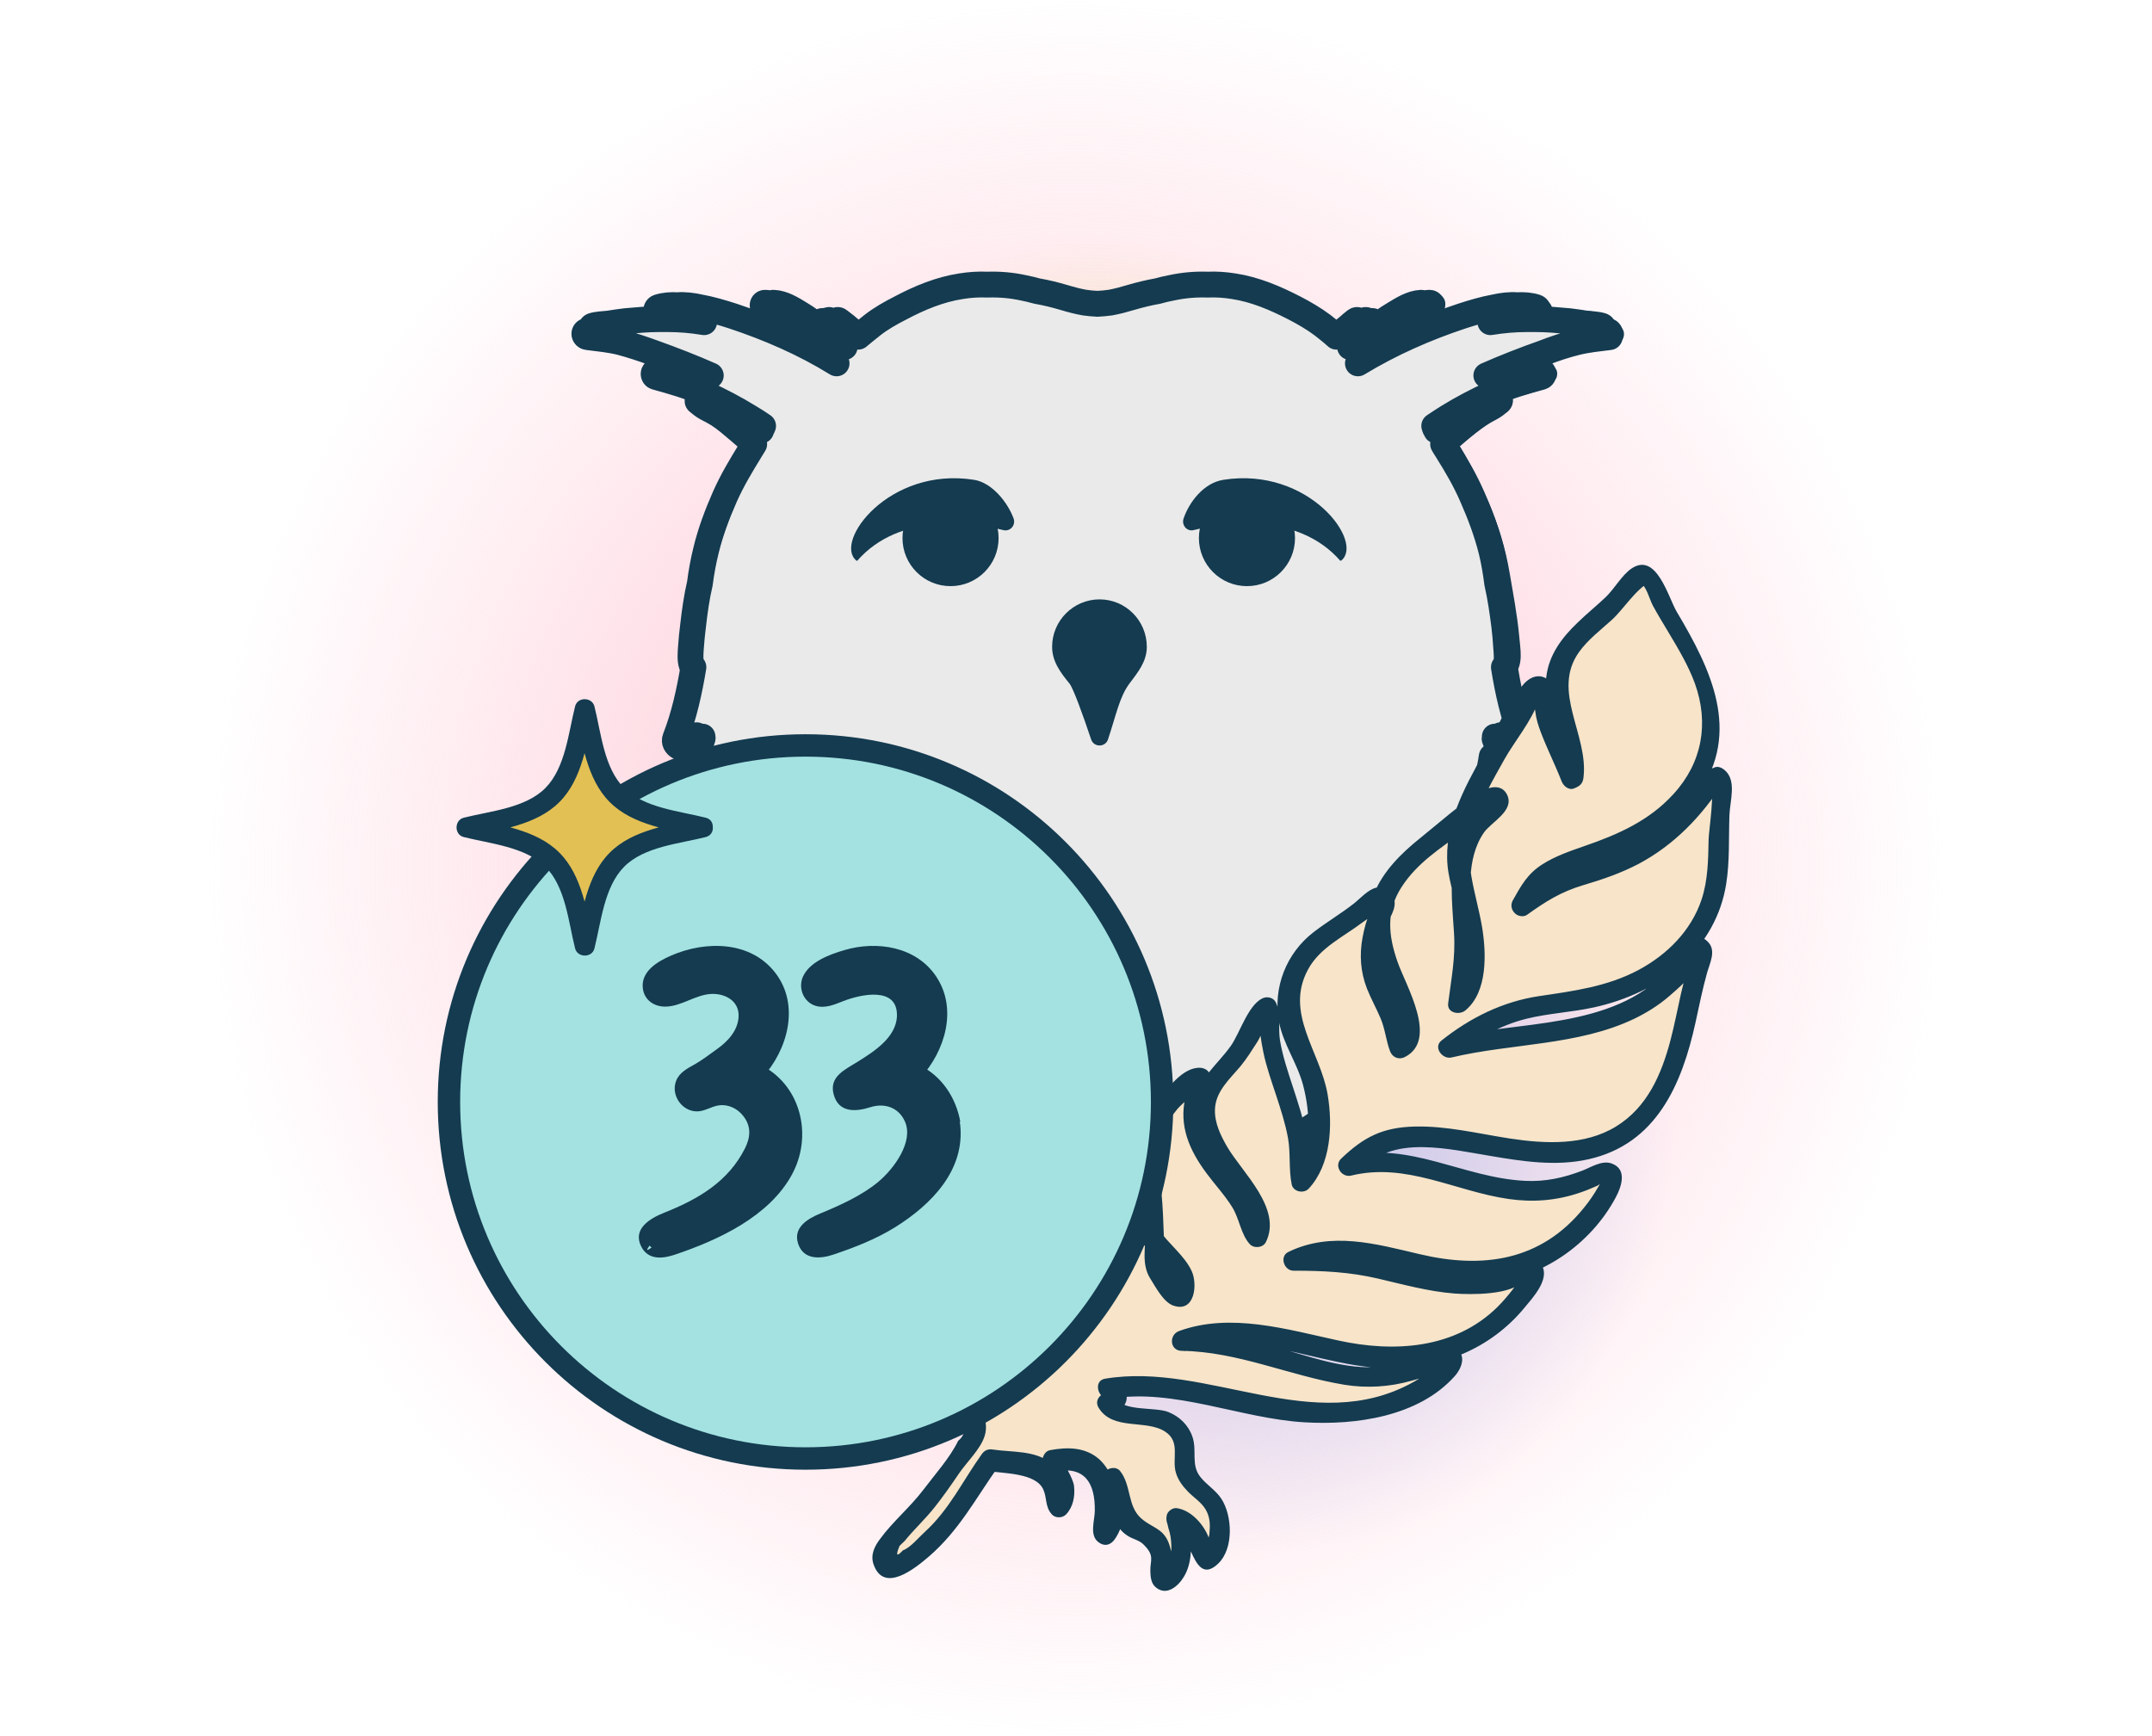 <svg width="145" height="117" viewBox="0 0 145 117" fill="none" xmlns="http://www.w3.org/2000/svg">
<g clip-path="url(#clip0_29025_5198)">
<path d="M72.504 117C104.813 117 131.004 90.809 131.004 58.5C131.004 26.191 104.813 0 72.504 0C40.195 0 14.004 26.191 14.004 58.5C14.004 90.809 40.195 117 72.504 117Z" fill="url(#paint0_radial_29025_5198)"/>
<path d="M84.365 104.762C100.061 104.762 112.786 92.038 112.786 76.342C112.786 60.646 100.061 47.922 84.365 47.922C68.669 47.922 55.945 60.646 55.945 76.342C55.945 92.038 68.669 104.762 84.365 104.762Z" fill="url(#paint1_radial_29025_5198)"/>
<path d="M74.045 55.762C84.962 55.762 93.812 46.911 93.812 35.994C93.812 25.077 84.962 16.227 74.045 16.227C63.128 16.227 54.277 25.077 54.277 35.994C54.277 46.911 63.128 55.762 74.045 55.762Z" fill="url(#paint2_radial_29025_5198)"/>
<path d="M108.46 22.717C107.712 22.813 106.991 22.881 106.256 23.058C105.481 23.248 104.746 23.493 104.011 23.779C102.705 24.241 101.413 24.744 100.148 25.302C100.365 25.261 100.583 25.207 100.814 25.166C101.236 25.071 101.658 25.03 102.066 24.989C102.284 24.962 102.488 24.948 102.719 24.948C102.828 24.948 102.937 24.948 103.045 24.935C103.073 24.935 103.113 24.935 103.141 24.948H103.29C103.399 24.948 103.522 24.948 103.63 24.935C103.698 24.935 103.739 24.962 103.78 25.003C103.807 25.003 103.835 25.017 103.862 25.017C104.052 25.057 104.039 25.343 103.862 25.398C102.746 25.71 101.631 26.01 100.556 26.513C99.522 26.989 98.501 27.52 97.536 28.118C97.236 28.309 96.937 28.499 96.638 28.703C96.651 28.758 96.678 28.826 96.706 28.894C96.733 28.935 96.746 28.976 96.774 29.016C96.828 28.976 96.869 28.921 96.923 28.88C97.427 28.459 97.957 28.023 98.515 27.656C98.787 27.479 99.087 27.316 99.413 27.193C99.712 27.084 100.08 27.071 100.379 26.948C100.447 26.921 100.501 27.03 100.447 27.071C100.433 27.071 100.433 27.084 100.42 27.084C100.61 27.057 100.787 27.016 100.964 26.948C101.018 26.921 101.073 27.03 101.032 27.071C100.828 27.234 100.665 27.37 100.433 27.493C100.175 27.629 99.916 27.765 99.658 27.928C99.154 28.241 98.706 28.649 98.243 29.03C97.916 29.316 97.563 29.601 97.236 29.928C97.318 30.064 97.4 30.213 97.495 30.35C98.134 31.37 98.719 32.363 99.195 33.465C99.712 34.635 100.175 35.859 100.488 37.111C100.665 37.832 100.787 38.567 100.882 39.315C101.1 40.267 101.236 41.233 101.358 42.199C101.413 42.648 101.454 43.124 101.481 43.573C101.508 43.981 101.576 44.458 101.44 44.839C101.427 44.893 101.386 44.934 101.331 44.961C101.59 46.593 101.957 48.226 102.556 49.75C102.746 50.226 102.012 50.648 101.671 50.253C101.467 50.035 101.29 49.804 101.114 49.546C101.1 49.573 101.086 49.6 101.073 49.641C101.032 49.75 100.923 49.777 100.828 49.709C100.828 49.695 100.774 49.668 100.719 49.641C100.719 49.682 100.705 49.709 100.705 49.75V49.777C100.787 50.063 101.182 50.825 100.692 50.961C100.651 50.974 100.61 50.974 100.569 50.974H100.515C100.501 51.042 100.488 51.124 100.474 51.206C100.488 51.26 100.474 51.314 100.447 51.369C100.42 51.518 100.393 51.682 100.365 51.831C100.447 51.899 100.556 51.954 100.651 52.008C100.678 52.484 100.692 52.988 100.692 53.464C100.692 59.328 98.787 64.728 95.59 69.136C90.747 75.789 82.897 80.129 74.04 80.129C60.817 80.129 49.838 70.51 47.743 57.899C47.498 56.457 47.375 54.988 47.375 53.464C47.375 52.988 47.389 52.484 47.416 52.008C47.511 51.954 47.593 51.886 47.688 51.831C47.661 51.682 47.634 51.518 47.606 51.369C47.579 51.314 47.566 51.26 47.579 51.206C47.566 51.124 47.552 51.042 47.538 50.974H47.498C47.498 50.974 47.403 50.974 47.362 50.961C46.872 50.825 47.266 50.063 47.334 49.777C47.334 49.763 47.348 49.763 47.348 49.75C47.334 49.709 47.334 49.682 47.334 49.641C47.266 49.668 47.226 49.695 47.212 49.709C47.13 49.777 47.008 49.75 46.967 49.641C46.953 49.6 46.953 49.573 46.94 49.546C46.763 49.791 46.573 50.022 46.382 50.253C46.042 50.634 45.307 50.226 45.498 49.75C46.096 48.226 46.45 46.593 46.722 44.961C46.668 44.934 46.627 44.893 46.613 44.839C46.477 44.458 46.532 43.981 46.559 43.573C46.586 43.124 46.641 42.648 46.695 42.199C46.804 41.22 46.94 40.254 47.158 39.315C47.253 38.567 47.389 37.832 47.566 37.111C47.865 35.859 48.328 34.635 48.844 33.465C49.334 32.363 49.933 31.37 50.559 30.35C50.64 30.213 50.736 30.064 50.817 29.928C50.491 29.615 50.137 29.329 49.797 29.03C49.348 28.649 48.885 28.241 48.396 27.928C48.137 27.765 47.879 27.629 47.606 27.493C47.389 27.37 47.212 27.234 47.022 27.071C46.967 27.03 47.022 26.921 47.09 26.948C47.253 27.016 47.443 27.057 47.62 27.084H47.606C47.606 27.084 47.606 26.921 47.675 26.948C47.974 27.071 48.328 27.084 48.641 27.193C48.953 27.316 49.239 27.479 49.538 27.656C50.083 28.023 50.613 28.459 51.117 28.88C51.171 28.921 51.225 28.976 51.28 29.016C51.293 28.976 51.321 28.935 51.334 28.894C51.361 28.826 51.389 28.758 51.416 28.703C51.117 28.499 50.831 28.309 50.504 28.118C49.538 27.52 48.518 26.989 47.484 26.513C46.423 26.023 45.307 25.71 44.178 25.398C44.001 25.343 43.988 25.057 44.178 25.017C44.205 25.017 44.246 25.003 44.273 25.003C44.301 24.962 44.355 24.935 44.423 24.935C44.532 24.948 44.641 24.948 44.749 24.948H44.913C44.913 24.948 44.967 24.935 45.008 24.935C45.117 24.948 45.226 24.948 45.334 24.948C45.539 24.948 45.756 24.962 45.974 24.989C46.396 25.03 46.818 25.071 47.226 25.166C47.443 25.207 47.661 25.261 47.892 25.302C46.627 24.744 45.334 24.241 44.042 23.779C43.294 23.506 42.559 23.262 41.797 23.058C41.063 22.881 40.342 22.813 39.58 22.717C39.349 22.69 39.281 22.377 39.525 22.296C39.661 22.255 39.811 22.214 39.961 22.2C39.947 22.2 39.934 22.187 39.92 22.187C39.811 22.146 39.811 21.996 39.92 21.956C40.26 21.847 40.641 21.847 40.995 21.806C41.376 21.751 41.77 21.683 42.138 21.643C42.899 21.575 43.634 21.506 44.396 21.506H44.981C45.811 21.506 46.627 21.575 47.443 21.711C47.062 21.588 46.668 21.493 46.273 21.411C45.634 21.275 44.994 21.194 44.355 21.071C44.151 21.044 44.192 20.758 44.355 20.704C44.777 20.568 45.212 20.541 45.648 20.568C46.137 20.527 46.654 20.595 47.144 20.704C47.892 20.84 48.627 21.058 49.348 21.289C51.81 22.105 54.164 23.125 56.368 24.486C55.688 23.806 54.98 23.194 54.218 22.595C53.96 22.391 53.688 22.187 53.402 21.983C53.171 21.847 52.94 21.697 52.708 21.547C52.273 21.302 51.77 21.071 51.429 20.69C51.334 20.581 51.402 20.391 51.552 20.405C51.702 20.405 51.851 20.432 52.001 20.473C52.028 20.432 52.069 20.391 52.137 20.405C52.763 20.432 53.375 20.813 53.906 21.139C54.45 21.466 54.98 21.86 55.484 22.268C55.742 22.459 56.001 22.677 56.259 22.881C56.382 22.976 56.504 23.085 56.64 23.18C56.722 23.248 56.817 23.316 56.912 23.384C56.871 23.343 56.844 23.302 56.803 23.248C56.613 23.044 56.409 22.853 56.191 22.663C55.892 22.404 55.538 22.173 55.32 21.833C55.252 21.738 55.334 21.629 55.429 21.629C55.524 21.629 55.62 21.629 55.715 21.656C55.769 21.575 55.864 21.52 55.96 21.602C55.973 21.602 55.987 21.615 56.001 21.629H56.014C56.109 21.629 56.205 21.629 56.3 21.656C56.354 21.575 56.45 21.52 56.545 21.602C56.722 21.738 56.898 21.887 57.062 22.037C57.143 22.091 57.211 22.146 57.279 22.2C57.47 22.35 57.647 22.527 57.824 22.69C58.136 22.432 58.449 22.173 58.776 21.915C59.347 21.466 60 21.098 60.667 20.758C61.946 20.078 63.32 19.507 64.748 19.289C65.333 19.194 65.932 19.153 66.517 19.18C67.347 19.153 68.15 19.221 68.966 19.398C69.265 19.452 69.564 19.534 69.877 19.616C70.503 19.724 71.102 19.874 71.7 20.051C72.149 20.187 72.612 20.309 73.074 20.391C73.36 20.432 73.646 20.459 73.945 20.473C74.231 20.459 74.516 20.432 74.816 20.391C75.265 20.309 75.727 20.187 76.176 20.051C76.775 19.874 77.387 19.724 77.999 19.616C78.299 19.534 78.612 19.452 78.924 19.398C79.741 19.221 80.543 19.153 81.36 19.18C81.945 19.153 82.543 19.194 83.128 19.289C84.57 19.507 85.931 20.092 87.223 20.758C87.876 21.098 88.516 21.466 89.114 21.915C89.427 22.16 89.754 22.418 90.053 22.69C90.23 22.527 90.42 22.35 90.611 22.2L90.815 22.037C90.978 21.887 91.155 21.738 91.332 21.602C91.441 21.52 91.536 21.575 91.577 21.656C91.672 21.629 91.767 21.629 91.862 21.629H91.876C91.876 21.629 91.903 21.602 91.917 21.602C92.026 21.52 92.121 21.575 92.162 21.656C92.257 21.629 92.352 21.629 92.448 21.629C92.543 21.629 92.624 21.738 92.57 21.833C92.339 22.16 91.999 22.391 91.686 22.663C91.481 22.853 91.278 23.044 91.06 23.248C91.033 23.302 90.992 23.343 90.965 23.384C91.06 23.316 91.141 23.248 91.237 23.18C91.359 23.085 91.495 22.976 91.618 22.881C91.862 22.677 92.107 22.459 92.379 22.268C92.883 21.86 93.413 21.466 93.971 21.139C94.488 20.826 95.114 20.432 95.74 20.405C95.794 20.391 95.849 20.432 95.876 20.473C96.025 20.432 96.162 20.405 96.311 20.405C96.474 20.391 96.529 20.581 96.434 20.69C96.094 21.058 95.59 21.289 95.168 21.547C94.937 21.697 94.706 21.847 94.475 21.983C94.189 22.173 93.917 22.377 93.645 22.595C92.896 23.18 92.189 23.806 91.495 24.486C93.713 23.139 96.066 22.105 98.529 21.289C99.25 21.058 99.971 20.84 100.719 20.704C101.222 20.595 101.726 20.527 102.216 20.568C102.651 20.541 103.086 20.568 103.508 20.704C103.671 20.758 103.712 21.044 103.508 21.071C102.869 21.194 102.243 21.275 101.603 21.411C101.209 21.493 100.801 21.588 100.42 21.711C101.25 21.575 102.066 21.506 102.896 21.506H103.481C104.229 21.506 104.977 21.575 105.726 21.643C106.107 21.683 106.501 21.751 106.868 21.806C107.222 21.847 107.603 21.847 107.943 21.956C108.052 21.996 108.052 22.146 107.943 22.187C107.93 22.187 107.916 22.2 107.916 22.2C108.052 22.214 108.202 22.255 108.338 22.296C108.583 22.377 108.515 22.69 108.283 22.717H108.46Z" fill="#EAEAEA" stroke="#143B50" stroke-width="1.741" stroke-linecap="round" stroke-linejoin="round"/>
<path d="M57.718 37.777C57.718 37.777 57.745 37.79 57.745 37.804C60.616 34.498 65.554 35.206 67.595 35.722C68.071 35.845 68.466 35.382 68.289 34.92C67.88 33.831 66.833 32.525 65.636 32.335C59.895 31.423 56.14 36.525 57.704 37.777H57.718Z" fill="#143B50"/>
<path d="M64.046 39.499C65.835 39.499 67.284 38.05 67.284 36.261C67.284 34.473 65.835 33.023 64.046 33.023C62.258 33.023 60.809 34.473 60.809 36.261C60.809 38.05 62.258 39.499 64.046 39.499Z" fill="#143B50"/>
<path d="M90.346 37.774C90.346 37.774 90.319 37.788 90.319 37.801C87.434 34.482 82.469 35.203 80.442 35.72C79.979 35.842 79.598 35.393 79.748 34.944C80.115 33.856 81.095 32.536 82.442 32.332C88.183 31.434 91.938 36.522 90.373 37.774H90.346Z" fill="#143B50"/>
<path d="M84.019 39.499C85.807 39.499 87.257 38.05 87.257 36.261C87.257 34.473 85.807 33.023 84.019 33.023C82.231 33.023 80.781 34.473 80.781 36.261C80.781 38.05 82.231 39.499 84.019 39.499Z" fill="#143B50"/>
<path d="M77.271 43.588C77.271 44.594 76.659 45.316 76.101 46.064C75.435 46.948 75.203 48.186 74.659 49.819C74.482 50.376 73.693 50.376 73.516 49.819C72.972 48.186 72.319 46.39 72.061 46.064C71.476 45.343 70.891 44.594 70.891 43.588C70.891 41.833 72.319 40.391 74.088 40.391C75.856 40.391 77.271 41.833 77.271 43.588Z" fill="#143B50"/>
<path d="M47.698 51.871C47.603 51.925 47.521 51.993 47.426 52.048C47.439 51.707 47.467 51.34 47.507 51H47.548C47.562 51.068 47.575 51.15 47.589 51.231C47.575 51.286 47.589 51.34 47.616 51.395C47.644 51.544 47.671 51.707 47.698 51.857V51.871Z" fill="#C1A38B"/>
<path d="M100.676 52.05C100.581 51.995 100.472 51.941 100.391 51.873C100.418 51.723 100.445 51.56 100.472 51.41C100.499 51.356 100.513 51.301 100.499 51.247C100.513 51.165 100.527 51.084 100.54 51.016H100.595C100.636 51.356 100.663 51.723 100.676 52.063V52.05Z" fill="#C1A38B"/>
<path d="M108.459 22.04C105.411 22.421 102.609 23.496 99.806 24.721C99.071 25.047 99.615 26.108 100.337 25.959C101.235 25.768 102.146 25.714 103.044 25.618C103.357 25.578 103.602 25.795 103.411 25.55V24.87C103.248 25.088 101.779 25.319 101.466 25.428C100.949 25.618 100.459 25.823 99.956 26.054C98.677 26.652 97.452 27.346 96.296 28.135C96.065 28.299 95.874 28.611 95.983 28.897C96.037 29.06 96.106 29.224 96.187 29.373C96.405 29.768 96.935 29.795 97.262 29.509C97.697 29.115 98.174 28.734 98.663 28.394C98.922 28.217 100.119 27.564 100.119 27.564L99.806 26.802L100.078 26.503C99.371 26.856 99.874 27.931 100.609 27.741L100.092 26.911C99.888 27.006 99.697 27.115 99.507 27.237C99.221 27.346 98.935 27.605 98.69 27.795C98.01 28.312 97.384 28.87 96.759 29.455C96.541 29.659 96.5 30.026 96.65 30.285C98.731 33.672 99.888 37.019 100.513 40.937C100.65 41.822 100.758 42.692 100.813 43.59C100.854 44.107 100.718 44.434 100.677 44.883C100.581 45.985 101.316 48.692 101.711 49.222C101.439 48.869 100.758 48.692 100.541 49.222L100.5 49.277L101.166 49.1L101.071 49.073C100.595 48.773 100.105 49.182 100.051 49.658C99.996 50.134 100.214 50.311 100.527 50.311C100.255 50.311 99.928 50.515 99.874 50.814C99.82 51.114 99.779 51.386 99.724 51.685C99.67 51.998 99.765 52.283 100.037 52.447C100.377 52.651 99.942 55.657 99.901 56.106C99.738 57.821 99.384 59.521 98.867 61.167C97.997 63.997 96.623 66.65 94.868 69.017C91.48 73.561 86.609 76.935 81.168 78.472C70.978 81.37 59.795 77.643 53.373 69.235C51.673 67.004 50.326 64.487 49.428 61.82C48.979 60.487 48.639 59.127 48.408 57.739C48.244 56.759 48.136 55.766 48.095 54.773C48.095 54.61 47.918 52.515 48.04 52.433C48.312 52.256 48.408 51.971 48.353 51.671C48.299 51.386 48.258 51.1 48.204 50.801C48.149 50.501 47.823 50.297 47.551 50.297C47.836 50.297 48.081 50.093 48.027 49.644C47.959 49.141 47.496 48.787 47.006 49.059L46.911 49.086L47.578 49.263L47.619 49.372C47.442 48.76 46.721 48.76 46.381 49.209C46.802 48.665 47.483 46.08 47.428 44.964C47.401 44.461 47.224 44.148 47.265 43.577C47.319 42.692 47.428 41.808 47.578 40.924C48.204 37.005 49.374 33.659 51.455 30.271C51.605 30.026 51.564 29.645 51.346 29.441C50.72 28.87 50.081 28.299 49.414 27.782C49.21 27.632 47.727 26.897 47.714 26.788L47.401 27.55L47.496 27.727C48.149 27.89 48.639 27.074 48.163 26.584L48.312 26.788L47.999 27.55C47.999 27.55 49.197 28.203 49.455 28.38C49.945 28.72 50.407 29.115 50.856 29.496C51.156 29.741 51.727 29.795 51.931 29.36C51.972 29.251 52.026 29.156 52.067 29.047C52.217 28.693 52.163 28.339 51.822 28.122C50.652 27.333 49.428 26.639 48.149 26.04C47.659 25.809 47.156 25.591 46.653 25.414C46.34 25.305 44.857 25.074 44.694 24.857V25.537C44.517 25.782 44.762 25.564 45.075 25.605C45.972 25.7 46.87 25.768 47.768 25.945C48.476 26.095 49.033 25.033 48.299 24.707C46.884 24.095 45.455 23.523 44 23.006C43.265 22.748 42.53 22.503 41.769 22.34C41.415 22.258 40.177 22.272 39.918 22.04L40.027 22.87H40.218C40.911 22.707 40.816 21.741 40.218 21.537L40.503 21.714V22.394C40.422 22.503 41.755 22.367 41.823 22.353C42.612 22.258 43.388 22.19 44.177 22.163C45.238 22.136 46.285 22.19 47.333 22.34C48.176 22.462 48.557 21.279 47.7 21.034C47.21 20.898 45.075 20.762 44.775 20.381L44.884 21.21C45.129 20.87 47.387 21.387 47.605 21.442C48.544 21.659 49.469 21.972 50.38 22.312C52.38 23.034 54.285 23.959 56.108 25.047C56.775 25.442 57.496 24.516 56.938 23.972C56.217 23.265 55.455 22.598 54.652 21.986C54.339 21.741 52.203 20.612 52.149 20.299L51.836 21.061C52.911 20.381 55.904 23.36 56.679 23.945C57.346 24.448 57.944 23.428 57.509 22.87C57.4 22.734 56.366 21.578 56.162 21.619C55.836 21.687 55.659 22.639 56.421 22.013L55.754 22.19C56.244 22.312 56.598 22.353 57.006 22.013L56.339 22.19C56.652 22.272 57.251 22.938 57.468 23.156C57.754 23.428 58.135 23.401 58.434 23.156C60.91 21.102 63.985 19.673 67.264 19.85C69.644 19.973 71.916 21.224 74.297 21.142C76.678 21.061 79.004 19.85 81.494 19.85C84.542 19.85 87.412 21.224 89.711 23.156C89.997 23.401 90.378 23.428 90.677 23.156C90.936 22.925 91.466 22.285 91.82 22.19L91.153 22.013C91.548 22.367 91.942 22.299 92.405 22.19L91.739 22.013C92.46 22.666 92.364 21.727 91.834 21.755C91.466 21.768 90.759 22.707 90.555 23.006C90.174 23.55 90.949 24.34 91.48 23.931C92.269 23.333 95.221 20.367 96.323 21.047L96.01 20.285C95.929 20.694 93.902 21.659 93.507 21.972C92.704 22.585 91.956 23.265 91.222 23.959C90.664 24.489 91.385 25.428 92.051 25.033C93.874 23.945 95.793 23.034 97.793 22.299C98.609 22 99.439 21.714 100.282 21.51C100.595 21.428 103.003 20.83 103.275 21.21L103.384 20.381C103.098 20.734 100.99 20.884 100.459 21.034C99.588 21.279 99.983 22.462 100.826 22.34C101.874 22.19 102.935 22.136 103.996 22.163C104.622 22.176 105.248 22.231 105.874 22.299C105.928 22.299 107.683 22.421 107.669 22.394V21.714L107.806 21.605C107.289 21.863 107.411 22.721 107.969 22.843H108.146C108.186 22.585 108.214 22.312 108.254 22.04L108.05 22.231C107.411 22.829 108.377 23.782 109.016 23.197L109.22 23.006C109.438 22.816 109.493 22.421 109.329 22.176C109.03 21.727 108.88 21.659 108.35 21.537L108.513 22.775C108.676 22.693 108.771 22.544 108.867 22.394C108.989 22.217 108.989 21.891 108.867 21.714C108.2 20.775 106.187 20.952 105.139 20.87C103.574 20.748 102.037 20.816 100.486 21.034L100.854 22.34C101.82 22.068 103.738 22.149 104.377 21.346C104.554 21.129 104.663 20.789 104.486 20.517C103.466 19.088 100.473 20.027 99.139 20.421C96.432 21.238 93.834 22.408 91.412 23.85L92.242 24.925C93.276 23.931 94.364 22.965 95.589 22.217C96.214 21.836 97.221 21.469 97.371 20.653C97.425 20.353 97.33 20.054 97.058 19.891C95.126 18.707 92.255 21.714 90.841 22.775L91.766 23.7C92.201 23.074 93.548 22.571 93.453 21.659C93.385 21.006 92.677 20.911 92.528 20.911C92.269 20.911 92.024 20.966 91.779 20.979C92.283 20.966 92.147 20.816 91.779 20.87C90.949 20.966 90.364 21.646 89.766 22.19H90.732C88.664 20.435 86.133 19.034 83.426 18.612C81.957 18.381 80.406 18.435 78.95 18.734C77.494 19.034 75.889 19.714 74.365 19.782C72.923 19.836 71.413 19.211 70.025 18.898C68.543 18.558 67.06 18.394 65.536 18.53C62.57 18.802 59.795 20.326 57.55 22.204H58.516C58.135 21.85 57.577 21.197 57.087 20.993C56.652 20.816 56.475 21.061 56.121 21.061C56.679 21.047 56.285 20.898 55.836 20.884C55.605 20.884 55.455 20.911 55.156 21.088C54.952 21.197 54.802 21.442 54.815 21.673C54.87 22.653 56.067 23.156 56.611 23.85L57.441 22.775C56.176 21.823 54.979 20.639 53.496 20.013C52.856 19.741 51.836 19.496 51.224 19.891C50.938 20.068 50.856 20.353 50.911 20.653C51.047 21.469 52.081 21.836 52.707 22.217C53.931 22.965 55.02 23.931 56.04 24.925L56.87 23.85C54.448 22.408 51.85 21.224 49.156 20.421C47.809 20.013 44.816 19.075 43.796 20.517C43.605 20.775 43.728 21.115 43.904 21.346C44.544 22.149 46.462 22.068 47.428 22.34L47.795 21.034C46.245 20.802 44.707 20.748 43.156 20.87C42.081 20.952 40.095 20.762 39.429 21.714C39.306 21.891 39.306 22.217 39.429 22.394C39.578 22.612 39.714 22.748 39.959 22.843V21.537C39.429 21.659 39.252 21.741 38.966 22.176C38.803 22.421 38.857 22.802 39.075 23.006C39.946 23.809 41.537 23.619 42.639 23.959C44.367 24.489 46.068 25.169 47.727 25.89L48.258 24.652C47.034 24.394 44.557 23.632 43.632 24.87C43.496 25.047 43.51 25.373 43.632 25.55C44.285 26.462 45.877 26.516 46.857 26.924C48.408 27.55 49.863 28.38 51.251 29.305L51.006 28.38C50.965 28.489 50.911 28.598 50.87 28.693L51.945 28.557C50.938 27.727 48.911 25.754 47.442 26.407C47.142 26.544 47.088 26.897 47.129 27.169C47.156 27.333 47.21 27.455 47.333 27.578L47.999 26.435C47.564 26.326 47.265 26.217 46.857 26.407C46.557 26.544 46.503 26.897 46.544 27.169C46.612 27.7 47.265 27.945 47.659 28.19C48.693 28.856 49.632 29.577 50.53 30.407L50.421 29.577C48.68 32.407 47.333 35.264 46.761 38.57C46.53 39.931 46.285 41.277 46.136 42.651C46.04 43.536 45.768 44.706 46.421 45.44L46.245 44.774C46.027 45.998 45.796 47.209 45.428 48.393C45.224 49.046 44.734 49.807 45.156 50.488C45.945 51.794 47.129 50.651 47.714 49.889L46.476 49.726C46.666 50.406 47.292 50.556 47.877 50.229L46.857 49.644C46.966 49.386 46.979 49.372 46.884 49.603C46.816 49.821 46.748 50.039 46.68 50.256C46.639 50.501 46.612 50.801 46.721 51.032C46.898 51.44 47.319 51.671 47.741 51.671L47.088 51.168C47.142 51.454 47.183 51.739 47.238 52.039L47.551 51.277C46.598 51.889 46.884 53.113 46.911 54.147C46.952 55.943 47.183 57.739 47.564 59.494C48.176 62.256 49.237 64.922 50.68 67.358C53.509 72.16 57.836 76.078 62.924 78.377C74.243 83.506 87.97 80.2 95.684 70.446C97.901 67.643 99.561 64.419 100.554 60.99C101.085 59.113 101.425 57.181 101.547 55.236C101.629 54.052 102.105 51.984 100.935 51.263L101.248 52.025C101.303 51.739 101.343 51.454 101.398 51.154L100.745 51.658C102.2 51.658 101.534 50.406 101.629 49.644L100.609 50.229C101.085 50.529 101.697 50.447 101.942 49.889H100.772C101.343 50.651 102.541 51.794 103.33 50.488C103.683 49.889 103.343 49.277 103.153 48.692C102.731 47.413 102.459 46.107 102.241 44.774L102.064 45.44C102.663 44.76 102.432 43.713 102.364 42.883C102.228 41.427 101.956 39.998 101.711 38.57C101.153 35.278 99.792 32.407 98.065 29.577L97.956 30.407C98.922 29.523 99.915 28.788 101.003 28.081C101.439 27.809 101.942 27.55 101.942 26.979C101.942 26.748 101.806 26.503 101.602 26.394C101.18 26.176 100.922 26.312 100.459 26.421L100.99 27.659C101.18 27.564 101.316 27.36 101.343 27.156C101.384 26.884 101.33 26.516 101.03 26.394C99.588 25.754 97.48 27.673 96.527 28.543L97.602 28.679L97.534 28.53L97.221 29.292C98.595 28.353 100.065 27.523 101.602 26.911C102.595 26.503 104.173 26.462 104.826 25.537C104.949 25.36 104.962 25.033 104.826 24.857C103.901 23.619 101.452 24.38 100.201 24.639L100.731 25.877C103.302 24.761 105.901 23.727 108.69 23.387C109.547 23.278 109.561 21.918 108.69 22.027L108.459 22.04Z" fill="#143B50"/>
<path d="M115.345 52.494C113.046 56.195 110.053 58.154 105.876 59.174C105.318 59.365 104.774 59.569 104.244 59.841C103.645 60.126 103.087 60.507 102.611 60.956C102.584 60.983 102.325 61.215 102.38 61.079C102.666 60.575 102.951 60.018 103.278 59.541C104.611 58.29 106.42 57.909 108.094 57.269C111.917 55.95 115.658 52.549 115.223 48.181C115.019 45.828 113.74 43.76 112.543 41.801C112.039 40.958 111.549 40.1 111.155 39.175C111.073 38.958 110.924 38.699 110.679 38.672C110.529 38.672 110.393 38.754 110.284 38.876C107.74 42.536 103.251 43.257 105.373 48.794C105.754 49.964 106.135 51.243 105.876 52.453C105.781 52.671 105.699 52.426 105.672 52.304C105.21 50.44 103.686 48.862 103.999 46.862C104.04 46.603 104.026 46.277 103.754 46.195C103.563 46.141 103.373 46.236 103.237 46.399C101.972 48.63 100.584 50.807 99.455 53.106C97.36 57.269 98.23 58.494 99.088 62.657C99.346 64.317 99.373 66.18 98.244 67.527C98.135 67.663 98.108 67.65 98.162 67.446C99.455 63.636 97.197 59.297 99.373 55.705C99.727 54.984 100.666 54.684 100.951 53.936C100.979 53.528 100.421 53.623 100.203 53.814C98.23 55.583 95.727 56.821 94.081 58.929C91.442 62.344 93.605 64.97 94.652 68.384C94.802 69.037 95.088 69.99 94.489 70.493C94.231 70.738 94.095 70.697 94.095 70.357C94.027 69.106 93.36 68.017 92.87 66.888C91.809 64.888 92.19 62.861 93.224 60.956C93.496 60.439 92.993 60.194 92.571 60.589C91.918 61.133 91.278 61.636 90.612 62.099C90.136 62.439 89.564 62.806 89.047 63.174C86.775 64.725 86.082 67.895 87.428 70.262C88.53 72.371 89.129 74.888 88.626 77.241C88.449 78.071 88.217 79.05 87.564 79.622C87.524 79.622 87.524 79.527 87.524 79.391C87.524 78.983 87.496 78.561 87.483 78.153C87.483 74.643 85.143 71.541 85.469 68.017C85.415 67.582 85.143 67.854 85.047 68.126C84.721 68.888 84.19 69.554 83.769 70.262C83.347 71.078 82.667 71.718 82.082 72.384C79.959 74.711 81.606 77.336 83.225 79.336C84.041 80.37 84.721 81.554 84.721 82.928C84.748 83.091 84.599 83.622 84.476 83.213C83.918 80.098 80.34 78.329 80.299 75.228C80.299 74.479 80.476 73.69 80.803 73.024C81.197 72.112 80.055 72.806 79.796 73.105C77.374 75.391 75.456 79.091 76.925 82.356C77.497 83.758 78.857 84.656 79.578 85.962C79.742 86.302 79.905 86.778 79.66 87.104C79.538 87.254 79.306 87.431 79.116 87.308C79.048 87.268 78.98 87.172 78.925 87.104C78.558 86.506 78.014 86.016 77.715 85.377C77.687 83.744 77.891 82.043 77.592 80.411C77.279 78.561 76.681 76.642 75.375 75.228C75.075 74.969 74.463 74.262 74.164 74.819C74.096 75.445 74.477 76.071 74.64 76.656C74.926 77.459 75.103 78.316 75.225 79.159C75.32 79.785 75.388 80.425 75.443 81.05C75.443 81.118 75.483 81.336 75.402 81.336C75.021 81.023 74.722 80.493 74.3 80.18C72.259 78.67 69.484 78.085 67.021 78.751C66.681 78.887 66.491 79.295 66.94 79.431C67.579 79.581 68.273 79.54 68.899 79.772C70.246 80.261 71.416 81.254 72.137 82.493C72.939 83.799 71.307 81.812 69.171 82.112C68.98 82.112 68.804 82.057 68.627 81.975C67.103 81.214 65.294 80.765 63.797 81.731C63.443 82.084 63.865 82.356 64.246 82.302C64.981 82.261 65.715 82.261 66.45 82.37C66.899 82.452 67.606 82.601 66.695 82.724C66.137 82.846 65.606 83.132 65.212 83.54C64.178 85.145 68.872 81.35 71.293 86.791C71.443 87.091 71.62 87.485 71.66 87.812C71.497 87.581 71.307 87.186 71.103 86.955C70.123 85.581 68.531 84.506 66.79 84.792C66.26 84.873 65.375 85.227 65.579 85.894C65.947 86.383 66.708 86.397 67.157 86.832C67.253 86.928 68.164 87.757 67.538 87.458C65.743 86.451 63.471 86.737 62.001 88.193C61.443 88.723 61.103 89.417 60.995 90.193C60.926 90.451 60.995 90.968 61.348 90.778C62.872 89.24 65.43 89.907 66.518 91.621C66.518 91.703 67.035 92.329 66.885 92.288C66.776 92.179 66.328 91.961 66.246 92.274C66.151 92.641 66.395 93.05 66.464 93.417C66.409 93.458 66.287 93.186 66.137 93.036C65.838 92.641 65.47 92.329 65.008 92.179C64.627 92.002 64.001 92.125 64.45 92.628C64.926 93.118 65.538 93.567 65.756 94.233C65.674 94.301 65.511 94.084 65.321 93.988C65.022 93.839 64.464 93.512 64.205 93.839C64.164 94.233 64.79 94.478 64.981 94.805C65.443 95.362 65.974 96.301 65.416 96.968C64.232 98.464 63.239 100.138 62.015 101.621C61.593 102.151 61.158 102.668 60.668 103.144C60.233 103.593 59.729 103.988 59.444 104.559C59.158 105.103 59.607 105.784 60.219 105.661C60.559 105.593 60.831 105.362 61.103 105.144C62.151 104.274 63.185 103.444 64.042 102.396C65.062 101.199 65.674 99.675 66.6 98.437C66.844 98.328 67.089 98.628 67.362 98.628C68.178 98.804 69.048 98.492 69.81 98.941C71.375 99.702 70.763 101.226 71.252 101.539C71.416 101.498 71.47 101.24 71.511 101.09C71.729 100.165 71.538 99.566 70.926 98.859C70.844 98.777 70.667 98.573 70.79 98.478C72.518 98.083 73.892 98.641 74.3 100.464C74.463 101.349 74.273 102.233 74.232 103.117C74.232 103.28 74.273 103.43 74.382 103.43C75.062 102.75 75.048 100.94 74.844 100.015C74.844 99.961 74.749 99.662 74.858 99.716C75.633 100.41 75.116 101.648 75.701 102.464C76.055 103.008 76.776 103.09 77.266 103.471C78.15 103.961 78.232 105.09 78.068 105.988C78.055 106.287 78.218 106.682 78.558 106.491C79.701 105.648 79.619 103.729 79.102 102.546C78.98 102.07 79.959 102.859 80.041 102.995C80.572 103.512 80.721 104.205 80.939 104.886C81.497 105.607 81.959 103.933 82.014 103.552C82.463 100.369 79.538 100.695 79.66 98.424C79.932 97.077 79.279 95.948 77.891 95.662C77.13 95.526 76.368 95.526 75.62 95.294C75.347 95.213 74.477 94.846 74.477 94.601C75.307 94.614 75.538 93.893 74.517 93.635C76.463 93.227 78.531 93.662 80.463 94.029C85.374 95.063 90.802 96.247 95.469 93.784C96.271 93.281 97.142 92.71 97.713 91.921C97.904 91.431 97.346 91.376 97.047 91.567C95.088 92.573 92.843 93.104 90.653 92.723C86.898 92.043 83.347 90.383 79.51 90.424C82.585 89.159 86.721 90.424 89.891 91.063C93.972 92.125 98.693 91.512 101.618 88.247C101.972 87.866 104.23 85.295 102.706 85.499C98.285 88.234 93.387 84.955 88.748 84.955C88.258 84.955 87.728 84.955 87.224 85.023C86.925 85.064 87.034 85.023 87.251 84.928C92.231 82.656 97.346 87.717 103.101 85.037C104.665 84.451 105.931 83.336 106.978 82.084C107.427 81.567 109.631 78.697 107.781 79.132C107.223 79.377 106.665 79.635 106.094 79.812C100.421 81.839 96.312 77.119 90.748 78.656C91.387 78.057 92.027 77.336 92.87 77.037C96.775 75.935 100.734 77.84 104.693 77.744C107.278 77.812 109.89 76.67 111.373 74.507C113.386 71.554 113.44 67.731 114.583 64.425C114.651 63.854 114.134 63.8 113.862 64.289C113.522 64.915 113.128 65.5 112.651 66.004C110.583 68.262 107.509 69.16 104.584 69.514C102.217 69.813 99.713 70.139 97.509 70.697C98.652 69.745 100.013 69.024 101.387 68.453C102.91 67.827 104.611 67.868 106.203 67.5C110.951 66.752 115.331 63.813 115.617 58.63C115.712 57.541 115.685 56.426 115.712 55.31C115.726 54.603 115.767 53.909 115.848 53.215C115.876 53.038 115.889 52.834 115.835 52.657C115.74 52.413 115.481 52.385 115.304 52.589L115.345 52.494Z" fill="#F7E4C9"/>
<path d="M114.758 52.149C113.262 54.489 111.316 56.339 108.772 57.482C107.425 58.094 105.956 58.352 104.595 58.924C103.616 59.332 102.895 59.903 102.051 60.516L102.881 60.624L102.854 60.597L102.963 61.427C104.473 58.692 107.167 58.556 109.752 57.332C111.575 56.461 113.262 55.155 114.432 53.482C117.343 49.305 115.275 45.088 112.976 41.224C112.405 40.258 111.615 37.17 109.928 38.313C109.289 38.748 108.786 39.66 108.214 40.217C107.588 40.816 106.922 41.346 106.31 41.945C105.248 42.952 104.364 44.122 104.187 45.618C103.902 48.013 105.507 50.081 105.194 52.489L105.697 51.836L105.575 51.89L106.418 52.366C105.97 51.224 105.439 50.121 105.004 48.979C104.691 48.149 104.881 47.319 104.691 46.516C104.623 46.231 104.514 45.959 104.255 45.768C103.725 45.387 103.126 45.605 102.718 46.04C101.589 47.292 100.745 49.346 99.929 50.829C98.65 53.128 97.29 55.604 97.535 58.325C97.739 60.706 99.97 65.304 97.684 67.195L98.841 67.671C99.058 65.835 99.317 64.27 99.194 62.379C99.058 60.352 98.759 57.876 99.984 56.108C100.473 55.4 102.038 54.652 101.562 53.591C101.222 52.829 100.405 52.992 99.82 53.332C98.419 54.121 96.99 55.441 95.712 56.461C94.433 57.482 93.168 58.72 92.555 60.284C92.038 61.604 92.079 62.992 92.46 64.338C92.678 65.141 94.936 69.576 93.861 70.12L94.855 70.528C94.582 69.767 94.514 68.978 94.188 68.229C93.902 67.535 93.521 66.869 93.276 66.161C92.882 65.032 92.855 63.957 93.208 62.801C93.399 62.175 94.025 61.468 93.97 60.788C93.916 60.107 93.412 59.658 92.719 59.822C92.174 59.944 91.617 60.584 91.195 60.91C90.338 61.577 89.399 62.134 88.528 62.801C86.678 64.216 85.753 66.542 86.175 68.855C86.46 70.352 87.399 71.63 87.794 73.1C88.284 74.923 88.488 77.725 87.1 79.222L88.243 79.521C88.039 78.514 88.188 77.44 87.998 76.419C87.807 75.344 87.454 74.297 87.114 73.249C86.773 72.202 86.42 71.168 86.243 70.093C86.107 69.25 86.338 68.297 85.957 67.535C85.78 67.195 85.331 67.127 85.032 67.291C84.08 67.78 83.535 69.617 82.937 70.474C82.012 71.78 80.692 72.692 80.474 74.379C80.284 75.766 80.869 77.127 81.59 78.269C82.257 79.317 84.746 81.684 84.052 83.086L85.127 82.95C84.923 82.732 84.841 81.997 84.706 81.684C84.515 81.29 84.297 80.909 84.052 80.541C83.467 79.684 82.76 78.909 82.161 78.066C81.359 76.936 80.828 75.766 81.141 74.338C81.304 73.617 81.808 73.032 81.468 72.297C81.359 72.079 81.1 71.971 80.883 71.957C79.685 71.889 78.638 73.399 78.012 74.202C76.992 75.521 76.203 77.059 75.917 78.719C75.631 80.378 75.93 82.174 76.896 83.63C77.373 84.351 78.026 84.922 78.543 85.616C79.998 87.561 78.543 85.507 78.475 84.501C78.27 81.263 78.624 76.433 75.4 74.324C74.652 73.834 73.808 73.916 73.563 74.868C73.373 75.657 74.053 76.787 74.257 77.508C74.475 78.297 75.101 80.569 74.897 81.045L75.971 80.909C74.393 79.29 72.747 78.256 70.461 77.943C69.278 77.78 66.489 77.508 66.121 79.099C66.067 79.317 66.108 79.616 66.298 79.766C67.128 80.419 68.203 80.229 69.169 80.65C69.822 80.936 70.393 81.358 70.897 81.888C71.182 82.188 71.441 82.528 71.645 82.895C71.795 83.249 71.849 83.222 71.767 82.814L72.611 82.337C72.026 82.242 71.427 81.752 70.829 81.603C69.7 81.317 68.598 81.113 67.482 80.8C66.067 80.406 63.768 80.31 63.115 81.916C63.033 82.133 63.129 82.419 63.292 82.582C64.258 83.534 65.754 82.609 66.883 83.208L66.747 82.133C66.516 82.392 65.523 82.501 65.156 82.827C64.897 83.045 64.611 83.303 64.53 83.657C64.394 84.269 64.747 84.636 65.332 84.704C66.013 84.8 66.761 84.432 67.455 84.46C69.414 84.555 70.625 86.269 71.101 88.038L72.339 87.507C71.074 85.48 68.584 83.154 65.986 84.392C65.373 84.677 64.747 85.344 65.019 86.092C65.224 86.664 67.156 87.398 67.142 87.548L67.999 86.895C66.081 86.283 64.407 85.847 62.53 87.004C61.346 87.738 59.904 89.466 60.489 90.976C60.598 91.262 60.816 91.466 61.142 91.48C62.135 91.507 62.625 90.541 63.741 90.636C64.394 90.691 65.088 91.017 65.55 91.466C65.713 91.616 66.217 92.622 66.285 92.146L67.278 91.738C65.7 90.772 65.537 92.541 65.863 93.629L67.006 92.963C66.203 92.228 64.802 90.568 63.782 91.997C63.632 92.201 63.673 92.473 63.782 92.677C64.149 93.412 64.897 93.82 65.251 94.582L66.013 93.588C65.264 93.316 64.924 92.854 64.108 93.194C63.768 93.33 63.523 93.643 63.632 94.037C63.741 94.432 63.863 94.527 64.108 94.854C64.367 95.044 64.584 95.275 64.747 95.547C65.115 96.173 65.047 96.69 64.557 97.098C64.026 98.214 62.965 99.397 62.217 100.391C61.333 101.561 60.163 102.527 59.306 103.697C58.925 104.2 58.639 104.771 58.857 105.411C59.55 107.424 61.673 105.669 62.571 104.907C64.639 103.125 65.727 100.989 67.278 98.812L66.516 99.126C67.645 99.302 69.795 99.248 70.298 100.377C70.557 100.962 70.407 101.533 70.87 102.05C71.114 102.323 71.591 102.309 71.835 102.05C72.312 101.547 72.448 100.812 72.366 100.132C72.312 99.629 71.591 98.445 71.577 98.5L71.074 99.153C73.073 98.785 73.794 99.901 73.767 101.806C73.767 102.445 73.386 103.438 73.999 103.914C74.379 104.214 74.774 104.159 75.073 103.778C75.509 103.193 75.672 102.54 75.726 101.819C75.767 101.397 75.754 100.976 75.713 100.554C75.686 100.309 75.794 99.615 75.563 100.064L74.488 100.2C75.359 101.302 74.57 102.595 75.999 103.506C76.311 103.71 76.76 103.792 77.032 104.064C77.849 104.853 77.481 105.139 77.509 105.901C77.522 106.295 77.563 106.73 77.903 106.989C78.638 107.574 79.427 106.853 79.794 106.213C80.107 105.683 80.23 105.03 80.243 104.418C80.243 103.901 79.821 102.962 79.889 102.581L79.236 103.084C80.243 103.207 80.379 107.016 82.093 105.356C83.141 104.336 83.032 102.132 82.297 101.003C81.916 100.418 81.304 100.064 80.883 99.534C80.216 98.704 80.678 97.751 80.338 96.799C80.066 96.024 79.468 95.452 78.719 95.153C77.835 94.799 75.726 95.126 75.196 94.241L74.611 95.262C76.284 95.044 76.339 93.547 74.829 92.949V94.255C79.114 93.534 83.603 95.602 87.903 95.847C91.344 96.051 95.576 95.466 98.011 92.745C98.541 92.16 98.882 91.139 97.875 90.799C97.48 90.663 97.181 90.84 96.827 90.949C95.331 91.398 94.201 92.065 92.569 92.133C90.351 92.214 88.107 91.371 85.984 90.786C83.862 90.201 81.794 89.752 79.617 89.725L79.794 91.058C84.27 89.425 88.868 92.092 93.385 92.201C97.004 92.282 100.432 90.922 102.745 88.092C103.262 87.466 104.296 86.351 103.97 85.439C103.439 83.956 101.398 85.48 100.65 85.671C98.188 86.31 95.616 85.466 93.222 84.895C91.141 84.405 89.29 84.31 87.168 84.31L87.508 85.575C91.521 83.643 96.052 86.772 100.228 86.46C103.82 86.187 107.18 83.861 108.867 80.691C109.262 79.957 109.656 78.787 108.595 78.406C107.929 78.161 107.18 78.678 106.595 78.895C105.357 79.371 104.106 79.644 102.772 79.576C98.555 79.371 95.004 76.882 90.664 77.929L91.331 79.072C92.732 77.739 93.997 77.276 95.916 77.304C97.453 77.331 98.963 77.657 100.46 77.902C102.609 78.269 104.868 78.61 107.031 78.12C111.602 77.1 113.33 73.073 114.241 68.909C114.486 67.78 114.717 66.638 115.03 65.522C115.207 64.91 115.629 64.094 115.125 63.522C113.969 62.202 112.799 64.855 112.282 65.427C108.69 69.386 102.228 68.787 97.426 69.944L98.092 71.086C99.466 69.998 101.14 69.073 102.854 68.651C104.337 68.284 105.888 68.216 107.384 67.889C109.561 67.413 111.67 66.461 113.343 64.964C114.921 63.549 115.983 61.658 116.309 59.563C116.554 58.039 116.472 56.489 116.527 54.951C116.554 53.985 117.044 52.597 116.2 51.89C116.023 51.74 115.765 51.618 115.534 51.713C115.33 51.795 115.085 51.863 114.921 52.026C114.296 52.638 115.262 53.604 115.887 52.992V53.033C115.67 52.978 115.452 52.91 115.234 52.856C115.574 53.142 115.139 55.985 115.125 56.556C115.098 57.931 115.085 59.305 114.649 60.624C113.942 62.733 112.323 64.338 110.391 65.372C108.296 66.488 106.01 66.787 103.698 67.127C101.249 67.495 99.058 68.583 97.126 70.12C96.555 70.569 97.181 71.399 97.793 71.263C101.847 70.297 106.31 70.474 110.119 68.651C110.962 68.243 111.765 67.74 112.473 67.127C112.935 66.719 114.228 65.658 114.296 64.991L113.86 64.651C113.751 64.991 113.656 65.332 113.575 65.672C113.466 66.107 113.37 66.542 113.262 66.964C113.03 68.012 112.826 69.059 112.554 70.107C111.942 72.419 110.99 74.624 108.881 75.916C106.772 77.208 104.106 77.086 101.711 76.719C99.589 76.392 97.48 75.862 95.317 75.916C93.154 75.97 91.889 76.623 90.365 78.079C89.862 78.555 90.392 79.371 91.032 79.222C94.773 78.31 98.038 80.283 101.67 80.8C103.276 81.031 104.854 80.909 106.391 80.392C106.799 80.256 107.208 80.093 107.602 79.916C108.024 79.725 108.078 79.276 107.697 79.97C107.412 80.474 107.085 80.95 106.718 81.399C103.82 84.99 99.888 85.521 95.644 84.514C92.691 83.82 89.712 82.963 86.814 84.364C86.188 84.664 86.515 85.63 87.154 85.63C89.127 85.63 90.909 85.711 92.841 86.16C94.542 86.555 96.242 87.031 97.997 87.167C99.113 87.249 101.861 87.289 102.664 86.296C102.732 85.684 102.704 85.534 102.596 85.861C102.541 85.997 102.473 86.119 102.392 86.242C102.215 86.446 102.079 86.704 101.915 86.909C101.602 87.317 101.262 87.711 100.909 88.065C98.038 90.908 93.929 91.153 90.188 90.337C86.733 89.589 82.91 88.432 79.441 89.697C78.747 89.956 78.815 91.017 79.617 91.031C83.427 91.085 86.869 92.704 90.583 93.316C92.093 93.561 93.63 93.466 95.113 93.044C95.752 92.867 96.786 92.622 97.004 92.051C97.263 91.371 96.501 92.242 96.378 92.35C96.025 92.636 95.644 92.908 95.249 93.126C88.528 96.894 81.372 91.752 74.461 92.908C73.727 93.031 73.917 94.01 74.461 94.214L74.611 93.847C74.121 93.915 73.727 94.377 74.026 94.867C74.978 96.432 77.209 95.629 78.502 96.472C79.576 97.166 78.937 98.296 79.236 99.261C79.386 99.751 79.685 100.146 80.039 100.513C80.434 100.921 80.951 101.234 81.236 101.724C81.522 102.214 81.549 102.703 81.495 103.248C81.495 103.425 81.454 103.588 81.386 103.751C81.073 104.2 81.141 104.322 81.576 104.105C81.4 103.044 80.379 101.765 79.264 101.629C78.992 101.601 78.651 101.86 78.611 102.132C78.543 102.513 78.665 102.622 78.733 103.003C78.856 103.356 78.91 103.724 78.924 104.105C78.951 104.567 78.869 105.016 78.651 105.424C78.951 106.377 78.978 104.948 78.951 105.084C78.992 104.744 78.856 104.254 78.733 103.941C78.338 102.976 77.631 102.962 76.91 102.336C75.944 101.506 76.243 100.091 75.468 99.126C75.196 98.785 74.584 98.908 74.393 99.261C73.808 100.404 74.842 101.751 73.903 102.976L74.978 102.84C74.978 102.84 75.169 101.071 75.169 101.03C75.155 100.595 75.101 100.173 74.965 99.751C74.788 99.221 74.488 98.731 74.08 98.35C73.141 97.507 71.917 97.507 70.747 97.724C70.448 97.779 70.257 98.105 70.244 98.377C70.203 99.221 71.686 100.146 70.897 100.962H71.863C71.686 100.758 71.727 100.078 71.645 99.819C71.482 99.343 71.21 98.935 70.829 98.609C69.781 97.724 68.176 97.874 66.911 97.683C66.584 97.629 66.339 97.724 66.149 97.996C64.856 99.806 63.972 101.724 62.299 103.248C61.904 103.601 61.346 104.295 60.843 104.472C60.408 104.935 60.34 104.839 60.612 104.173L60.952 103.846C61.591 103.057 62.353 102.363 62.992 101.547C63.564 100.826 64.094 100.064 64.611 99.302C65.128 98.54 66.053 97.67 66.339 96.785C66.516 96.241 66.434 95.697 66.203 95.18C65.958 94.622 65.128 94.092 64.992 93.561L64.516 94.405C64.911 94.241 65.346 94.677 65.7 94.799C66.312 95.017 66.693 94.282 66.462 93.806C66.108 93.044 65.36 92.622 64.992 91.901V92.582C64.992 92.582 65.904 93.656 66.081 93.82C66.57 94.255 67.414 93.833 67.224 93.153C67.169 92.935 67.101 92.731 67.006 92.527L66.339 92.704L66.638 92.813C66.979 93.017 67.577 92.84 67.632 92.405C67.795 91.262 66.258 90.01 65.346 89.575C64.598 89.221 63.754 89.085 62.952 89.221C62.421 89.317 61.591 90.037 61.183 90.024L61.836 90.527C61.292 89.14 63.401 87.861 64.448 87.602C65.645 87.317 66.57 87.793 67.659 88.133C68.108 88.282 68.489 87.902 68.516 87.48C68.584 86.704 67.577 86.323 67.142 85.902C67.047 85.806 66.57 85.779 66.72 85.494C66.924 85.113 68.366 85.562 68.611 85.657C69.781 86.106 70.529 87.099 71.182 88.133C71.591 88.786 72.638 88.364 72.421 87.602C71.835 85.439 70.312 83.358 67.958 83.058C67.373 82.99 66.339 82.922 65.781 83.194C65.713 83.235 65.455 83.194 65.414 83.262C65.251 83.262 65.305 83.398 65.605 83.63C65.754 84.147 65.999 84.133 66.339 83.589C66.761 83.439 67.4 83.371 67.713 83.031C67.985 82.718 67.985 82.174 67.577 81.956C67.251 81.779 66.911 81.725 66.557 81.671C66.067 81.603 64.557 81.834 64.258 81.548L64.434 82.215C64.734 81.48 66.856 81.956 67.373 82.133C68.026 82.351 68.598 82.705 69.291 82.786C70.053 82.882 70.665 82.854 71.386 83.194C71.672 83.317 71.944 83.548 72.257 83.589C72.611 83.643 73.005 83.507 73.101 83.113C73.318 82.201 72.121 81.072 71.536 80.528C71.033 80.065 70.434 79.657 69.808 79.371C69.183 79.086 67.781 79.14 67.291 78.746L67.468 79.412C67.632 78.705 71.278 79.426 71.563 79.521C73.073 79.97 73.971 80.732 75.046 81.834C75.318 82.12 75.944 82.106 76.121 81.698C76.393 81.045 76.189 80.31 76.094 79.63C75.917 78.297 75.713 76.814 75.101 75.589C74.747 75.467 74.72 75.508 75.019 75.725C75.332 76.066 75.604 76.447 75.835 76.841C76.148 77.385 76.393 77.984 76.584 78.582C77.046 79.984 77.196 81.439 77.196 82.909C77.196 84.038 76.883 85.208 77.522 86.187C77.876 86.745 78.393 87.752 79.059 87.983C80.529 88.487 80.706 86.514 80.284 85.63C79.781 84.582 78.76 83.847 78.107 82.895C77.237 81.616 77.019 80.038 77.373 78.542C77.699 77.14 78.434 75.821 79.345 74.719C79.59 74.433 80.23 73.93 80.393 73.603C80.774 73.413 80.733 73.168 80.257 72.855C80.094 73.195 79.971 73.562 79.876 73.93C79.413 75.875 80.148 77.521 81.291 79.059C81.862 79.834 82.529 80.541 83.032 81.358C83.508 82.12 83.617 83.208 84.216 83.847C84.501 84.147 85.086 84.092 85.29 83.711C86.42 81.439 83.699 79.018 82.692 77.29C82.257 76.542 81.835 75.685 81.862 74.787C81.889 73.562 82.842 72.732 83.576 71.862C84.012 71.331 84.365 70.76 84.733 70.188C84.95 69.848 85.454 68.569 85.794 68.392L84.869 68.148C84.991 68.392 84.896 69.386 84.923 69.671C84.964 70.093 85.046 70.515 85.127 70.923C85.331 71.903 85.671 72.855 85.984 73.807C86.297 74.76 86.61 75.725 86.787 76.705C86.964 77.684 86.828 78.8 87.032 79.807C87.127 80.31 87.835 80.46 88.175 80.106C89.685 78.487 89.807 75.821 89.454 73.753C88.964 70.869 86.528 68.284 88.134 65.332C88.923 63.862 90.528 63.127 91.821 62.148C91.93 62.066 92.379 61.781 92.447 61.672C92.569 61.468 92.691 60.896 92.379 61.413C92.066 61.93 91.916 62.611 91.807 63.182C91.589 64.352 91.671 65.508 92.106 66.624C92.379 67.304 92.732 67.944 93.018 68.61C93.331 69.345 93.385 70.107 93.657 70.828C93.807 71.249 94.242 71.44 94.65 71.236C96.936 70.079 94.732 66.433 94.174 64.842C93.549 63.073 93.372 61.427 94.433 59.781C95.494 58.135 97.099 57.128 98.582 56.053C99.018 55.727 99.643 55.4 99.997 54.992C100.283 54.666 100.555 54.162 99.984 54.23C99.834 54.244 99.48 54.652 99.371 54.761C98.528 55.672 98.12 56.965 97.929 58.175C97.698 59.74 97.875 61.318 97.97 62.883C98.079 64.57 97.779 65.984 97.576 67.617C97.494 68.27 98.337 68.42 98.732 68.093C100.256 66.842 100.147 64.202 99.861 62.474C99.466 60.148 98.541 57.999 99.262 55.618C99.725 54.053 100.568 52.597 101.358 51.183C102.051 49.945 103.181 48.625 103.63 47.292C103.453 46.679 103.385 46.693 103.398 47.333C103.398 47.55 103.412 47.768 103.453 47.986C103.507 48.462 103.657 48.911 103.82 49.346C104.242 50.462 104.786 51.536 105.221 52.652C105.344 52.965 105.697 53.278 106.065 53.128L106.187 53.074C106.5 52.938 106.65 52.747 106.691 52.421C107.058 49.536 104.5 46.598 106.391 43.945C106.99 43.102 107.861 42.449 108.622 41.755C109.384 41.061 110.228 39.687 111.167 39.224H110.486C110.935 39.483 111.139 40.381 111.371 40.816C111.697 41.414 112.051 41.999 112.405 42.584C113.071 43.7 113.751 44.829 114.2 46.054C115.166 48.747 114.69 51.4 112.758 53.509C111.126 55.305 109.031 56.23 106.786 57.005C105.806 57.346 104.8 57.686 103.929 58.243C102.936 58.869 102.5 59.658 101.929 60.679C101.779 60.951 101.82 61.277 102.038 61.509L102.065 61.536C102.255 61.74 102.65 61.822 102.895 61.645C104.147 60.747 105.18 60.094 106.691 59.645C107.983 59.264 109.248 58.828 110.432 58.203C112.799 56.937 114.636 55.033 116.078 52.788C116.554 52.053 115.37 51.359 114.908 52.108L114.758 52.149Z" fill="#143B50"/>
<path d="M54.276 98.286C67.545 98.286 78.302 87.529 78.302 74.26C78.302 60.991 67.545 50.234 54.276 50.234C41.007 50.234 30.25 60.991 30.25 74.26C30.25 87.529 41.007 98.286 54.276 98.286Z" fill="#A3E2E1"/>
<path d="M54.276 98.286C67.545 98.286 78.302 87.529 78.302 74.26C78.302 60.991 67.545 50.234 54.276 50.234C41.007 50.234 30.25 60.991 30.25 74.26C30.25 87.529 41.007 98.286 54.276 98.286Z" stroke="#143B50" stroke-width="1.51" stroke-linecap="round" stroke-linejoin="round"/>
<path d="M51.153 72.329C51.153 72.329 51.044 72.275 50.976 72.248C51.738 71.459 52.255 70.52 52.486 69.527C52.786 68.194 52.554 66.901 51.861 65.962C51.112 64.956 49.874 64.344 48.432 64.289C48.364 64.289 48.296 64.289 48.215 64.289C47.548 64.289 46.868 64.398 46.188 64.616C45.82 64.738 45.453 64.888 45.086 65.064C44.909 65.146 44.732 65.241 44.569 65.35C44.337 65.5 44.188 65.677 44.038 65.867C43.82 66.139 43.779 66.534 43.929 66.833C44.065 67.119 44.351 67.296 44.677 67.296H44.745H44.841C44.977 67.296 45.14 67.296 45.317 67.228C45.439 67.187 45.548 67.146 45.657 67.092L45.752 67.051C46.011 66.942 46.269 66.847 46.528 66.751C47.045 66.561 47.494 66.466 47.902 66.452C47.956 66.452 47.997 66.452 48.051 66.452C48.745 66.452 49.398 66.711 49.834 67.146C50.038 67.364 50.16 67.581 50.242 67.908C50.31 68.166 50.323 68.575 50.269 68.819C50.119 69.581 49.752 70.207 49.099 70.778C48.854 70.996 48.555 71.2 48.242 71.404C48.119 71.486 47.997 71.568 47.874 71.649C47.779 71.717 47.698 71.785 47.616 71.867C47.575 71.894 47.548 71.935 47.507 71.962C47.425 72.03 47.33 72.085 47.235 72.139C46.922 72.261 46.636 72.411 46.392 72.602C46.011 72.901 45.875 73.363 46.051 73.785C46.201 74.139 46.568 74.37 46.936 74.37C47.045 74.37 47.14 74.356 47.249 74.316C47.358 74.275 47.48 74.234 47.589 74.193C47.725 74.139 47.874 74.098 48.011 74.044L48.065 74.016C48.255 73.976 48.432 73.948 48.609 73.935H48.664C48.854 73.935 49.031 73.962 49.221 74.003C49.385 74.044 49.507 74.112 49.684 74.221L49.738 74.248C49.929 74.356 50.01 74.424 50.201 74.588C50.282 74.656 50.35 74.724 50.419 74.805C50.446 74.833 50.473 74.86 50.5 74.901C50.514 74.928 50.527 74.942 50.541 74.955C50.623 75.078 50.677 75.173 50.731 75.282C50.759 75.336 50.786 75.377 50.8 75.431V75.472C50.895 75.676 50.935 75.867 50.976 76.057C50.976 76.071 50.976 76.084 50.976 76.098C50.976 76.193 50.976 76.248 50.99 76.302C50.99 76.411 50.99 76.52 50.99 76.629V76.71L50.976 76.751V76.805C50.935 76.941 50.895 77.064 50.854 77.186C50.8 77.322 50.8 77.336 50.745 77.458C50.677 77.581 50.623 77.717 50.541 77.839L50.337 78.207C50.255 78.356 50.174 78.492 50.092 78.642C50.065 78.696 50.024 78.764 49.997 78.819C49.97 78.873 49.929 78.941 49.902 78.996C49.847 79.077 49.793 79.145 49.725 79.213L49.657 79.295C49.48 79.499 49.289 79.703 49.058 79.921C48.718 80.247 48.283 80.547 47.698 80.9C47.14 81.24 46.555 81.54 45.956 81.853C45.725 81.975 45.467 82.07 45.181 82.166C44.786 82.315 44.364 82.465 43.97 82.71C43.657 82.914 43.507 83.281 43.603 83.635C43.712 84.002 44.052 84.247 44.419 84.247H44.555C45.099 84.152 45.575 83.948 46.038 83.757C46.215 83.676 46.405 83.608 46.582 83.54C47.235 83.295 47.874 83.064 48.514 82.723C49.725 82.098 50.881 81.227 51.942 80.138C53.126 78.928 53.697 77.295 53.48 75.771C53.262 74.302 52.337 72.955 51.112 72.343L51.153 72.329Z" fill="#143B50"/>
<path d="M64.184 75.758C63.967 74.288 63.042 72.942 61.817 72.329C61.763 72.302 61.708 72.275 61.64 72.248C62.402 71.459 62.919 70.52 63.151 69.527C63.45 68.194 63.218 66.901 62.525 65.962C61.776 64.956 60.538 64.344 59.096 64.289C59.028 64.289 58.96 64.289 58.879 64.289C58.212 64.289 57.532 64.398 56.852 64.616C56.484 64.738 56.117 64.888 55.75 65.064C55.573 65.146 55.396 65.241 55.233 65.35C54.974 65.513 54.811 65.718 54.702 65.867C54.484 66.139 54.444 66.534 54.593 66.833C54.729 67.119 55.015 67.296 55.342 67.296H55.41H55.505C55.641 67.296 55.804 67.296 55.981 67.228C56.103 67.187 56.212 67.146 56.321 67.092L56.416 67.051C56.675 66.942 56.933 66.847 57.192 66.751C57.709 66.561 58.158 66.466 58.566 66.452C58.62 66.452 58.661 66.452 58.715 66.452C59.409 66.452 60.062 66.711 60.498 67.146C60.702 67.364 60.824 67.581 60.906 67.908C60.974 68.166 60.987 68.575 60.933 68.819C60.783 69.581 60.416 70.207 59.763 70.778C59.518 70.996 59.219 71.2 58.906 71.404C58.783 71.486 58.661 71.568 58.539 71.649C58.443 71.717 58.362 71.785 58.28 71.867C58.239 71.894 58.212 71.935 58.171 71.962C58.09 72.03 57.994 72.085 57.899 72.139C57.586 72.261 57.3 72.411 57.056 72.602C56.675 72.901 56.539 73.363 56.715 73.785C56.865 74.139 57.233 74.37 57.6 74.37C57.709 74.37 57.804 74.356 57.913 74.316C58.022 74.275 58.144 74.234 58.253 74.193C58.389 74.139 58.538 74.098 58.675 74.044L58.729 74.016C58.919 73.976 59.096 73.948 59.273 73.935H59.328C59.518 73.935 59.695 73.962 59.885 74.003C60.049 74.044 60.171 74.112 60.348 74.221L60.402 74.248C60.593 74.356 60.675 74.424 60.865 74.588C60.947 74.656 61.015 74.724 61.083 74.805C61.11 74.833 61.137 74.86 61.164 74.901C61.178 74.928 61.191 74.942 61.205 74.955C61.287 75.078 61.341 75.173 61.395 75.282C61.423 75.336 61.45 75.377 61.464 75.431V75.472C61.559 75.676 61.6 75.867 61.64 76.043C61.64 76.057 61.64 76.071 61.64 76.084C61.64 76.18 61.64 76.234 61.654 76.288C61.654 76.397 61.654 76.506 61.654 76.615V76.697L61.64 76.737V76.792C61.6 76.914 61.559 77.05 61.518 77.173C61.464 77.309 61.464 77.322 61.409 77.445C61.341 77.567 61.287 77.703 61.205 77.826L61.001 78.193C60.919 78.343 60.838 78.479 60.756 78.628C60.729 78.683 60.688 78.751 60.661 78.805C60.634 78.86 60.593 78.928 60.566 78.982C60.511 79.064 60.457 79.132 60.389 79.2L60.321 79.281C60.144 79.486 59.953 79.689 59.722 79.907C59.382 80.234 58.947 80.533 58.362 80.887C57.804 81.227 57.219 81.526 56.62 81.839C56.389 81.962 56.13 82.057 55.845 82.152C55.45 82.302 55.029 82.451 54.634 82.696C54.321 82.9 54.172 83.268 54.267 83.621C54.376 83.989 54.716 84.234 55.083 84.234H55.219C55.763 84.138 56.239 83.934 56.702 83.744C56.879 83.662 57.069 83.594 57.246 83.526C57.899 83.281 58.538 83.05 59.178 82.71C60.389 82.084 61.545 81.213 62.606 80.125C63.79 78.914 64.361 77.281 64.144 75.758H64.184Z" fill="#143B50"/>
<path d="M51.427 71.848L51.25 71.766L51.359 72.623C53.073 70.759 53.917 67.739 52.243 65.562C50.57 63.386 47.536 63.386 45.224 64.392C44.312 64.787 43.142 65.467 43.319 66.651C43.441 67.412 44.081 67.834 44.815 67.834C45.917 67.834 46.87 67.004 47.985 66.977C48.883 66.963 49.795 67.453 49.767 68.474C49.74 69.44 49.033 70.188 48.298 70.705C47.822 71.045 47.332 71.426 46.829 71.712C46.325 71.997 45.768 72.269 45.55 72.854C45.196 73.807 45.945 74.895 46.965 74.895C47.482 74.895 47.931 74.555 48.448 74.487C49.087 74.405 49.7 74.705 50.094 75.222C50.652 75.943 50.543 76.677 50.203 77.371C49.074 79.629 47.047 80.813 44.747 81.725C43.795 82.106 42.598 82.813 43.21 84.01C43.686 84.935 44.666 84.826 45.496 84.541C48.407 83.561 51.822 81.983 53.359 79.153C54.747 76.609 54.026 73.276 51.414 71.848C50.801 71.507 50.244 72.46 50.856 72.786C53.359 74.147 53.563 77.439 51.795 79.493C50.026 81.548 47.754 82.568 45.346 83.439C45.21 83.493 44.679 83.738 44.53 83.67C44.38 83.602 42.516 85.357 44.557 82.976C44.856 82.636 45.795 82.487 46.23 82.282C47.21 81.806 48.217 81.276 49.074 80.582C50.108 79.766 51.046 78.5 51.427 77.222C51.781 76.038 51.359 74.745 50.38 73.984C49.822 73.562 49.196 73.317 48.489 73.358C48.108 73.385 47.808 73.535 47.455 73.616L47.115 73.739C46.72 73.235 46.706 72.922 47.074 72.773C47.291 72.569 47.659 72.487 47.904 72.31C49.359 71.263 51.155 70.011 50.815 67.943C50.475 65.875 48.04 65.617 46.38 66.188C45.972 66.324 45.577 66.555 45.169 66.664C44.502 66.828 44.326 66.283 44.843 65.793C45.754 64.909 47.795 64.678 48.951 64.855C52.584 65.413 52.706 69.535 50.584 71.834C50.366 72.065 50.366 72.541 50.693 72.691L50.87 72.773C51.509 73.072 52.053 72.12 51.427 71.834V71.848Z" fill="#143B50"/>
<path d="M64.707 75.607C64.421 73.974 63.442 72.478 61.918 71.77L62.027 72.627C63.673 70.832 64.544 67.988 63.075 65.798C61.728 63.785 59.075 63.376 56.884 64.029C55.905 64.315 54.572 64.805 54.109 65.798C53.755 66.573 54.136 67.539 54.966 67.784C55.605 67.975 56.245 67.689 56.83 67.458C57.959 67.022 60.503 66.424 60.435 68.478C60.381 69.92 58.871 70.873 57.782 71.553C56.939 72.083 55.837 72.546 56.177 73.77C56.517 74.995 57.66 74.927 58.639 74.614C59.619 74.301 60.571 74.641 60.979 75.593C61.564 76.927 60.258 78.75 59.156 79.661C58.054 80.573 56.599 81.226 55.252 81.783C54.395 82.137 53.415 82.736 53.782 83.824C54.15 84.912 55.265 84.844 56.15 84.545C57.565 84.069 59.034 83.498 60.299 82.709C62.748 81.185 65.047 78.858 64.693 75.757C64.612 75.063 63.523 75.063 63.605 75.757C63.904 78.423 61.972 80.341 59.877 81.675C58.83 82.341 57.701 82.749 56.558 83.212C56.286 83.321 55.429 83.797 55.17 83.674C55.143 83.661 55.129 83.062 55.197 82.981C55.401 82.722 56.177 82.586 56.503 82.45C58.095 81.77 59.905 80.79 60.938 79.362C61.483 78.6 62.122 77.566 62.204 76.614C62.313 75.294 61.483 74.042 60.258 73.539C59.578 73.267 58.884 73.349 58.218 73.593L58.109 73.634C57.619 73.933 57.442 73.689 57.592 72.872C57.701 72.695 58.272 72.532 58.449 72.41C58.898 72.124 59.347 71.77 59.782 71.444C61.047 70.492 62.136 68.6 61.156 67.063C60.177 65.526 58 65.812 56.517 66.397C56.299 66.478 55.633 66.846 55.429 66.723C54.748 66.315 55.565 65.73 56 65.512C57.238 64.9 58.735 64.573 60.095 64.968C63.36 65.893 63.183 69.716 61.224 71.838C61.007 72.07 61.007 72.546 61.333 72.695C62.626 73.294 63.374 74.491 63.619 75.879C63.741 76.573 64.789 76.273 64.666 75.593L64.707 75.607Z" fill="#143B50"/>
<path d="M47.374 55.763L43.892 54.893C42.109 54.444 40.722 53.056 40.286 51.288L39.416 47.805L38.545 51.288C38.096 53.07 36.708 54.457 34.94 54.893L31.457 55.763L34.94 56.634C36.722 57.083 38.11 58.471 38.545 60.239L39.416 63.722L40.286 60.239C40.735 58.457 42.123 57.069 43.892 56.634L47.374 55.763Z" fill="#E2C054"/>
<path d="M47.55 55.103C45.768 54.654 43.414 54.45 42.054 53.103C40.693 51.756 40.503 49.389 40.054 47.607C39.89 46.954 38.897 46.954 38.748 47.607C38.299 49.389 38.095 51.743 36.748 53.103C35.401 54.464 33.034 54.654 31.252 55.103C30.599 55.266 30.599 56.26 31.252 56.409C33.034 56.858 35.387 57.062 36.748 58.409C38.108 59.756 38.299 62.123 38.748 63.905C38.911 64.558 39.904 64.558 40.054 63.905C40.503 62.123 40.707 59.77 42.054 58.409C43.4 57.049 45.768 56.858 47.55 56.409C48.393 56.191 48.04 54.885 47.182 55.103C45.115 55.62 42.666 55.879 41.088 57.457C39.51 59.035 39.251 61.484 38.734 63.552H40.04C39.523 61.484 39.265 59.035 37.687 57.457C36.108 55.879 33.66 55.62 31.592 55.103V56.409C33.66 55.892 36.108 55.634 37.687 54.056C39.265 52.477 39.523 50.029 40.04 47.961H38.734C39.251 50.029 39.51 52.477 41.088 54.056C42.666 55.634 45.115 55.892 47.182 56.409C48.026 56.627 48.393 55.307 47.55 55.103Z" fill="#143B50"/>
</g>
<defs>
<radialGradient id="paint0_radial_29025_5198" cx="0" cy="0" r="1" gradientUnits="userSpaceOnUse" gradientTransform="translate(72.504 58.5) scale(58.5)">
<stop stop-color="#FDBDCC"/>
<stop offset="1" stop-color="#FDBDCC" stop-opacity="0"/>
</radialGradient>
<radialGradient id="paint1_radial_29025_5198" cx="0" cy="0" r="1" gradientUnits="userSpaceOnUse" gradientTransform="translate(84.365 76.342) scale(28.42 28.42)">
<stop stop-color="#B7C4EE"/>
<stop offset="1" stop-color="#B7C4EE" stop-opacity="0"/>
</radialGradient>
<radialGradient id="paint2_radial_29025_5198" cx="0" cy="0" r="1" gradientUnits="userSpaceOnUse" gradientTransform="translate(74.045 35.994) scale(19.768 19.768)">
<stop stop-color="#EEE19F"/>
<stop offset="1" stop-color="#EEE19F" stop-opacity="0"/>
</radialGradient>
<clipPath id="clip0_29025_5198">
<rect width="117" height="117" fill="white" transform="translate(14)"/>
</clipPath>
</defs>
</svg>
